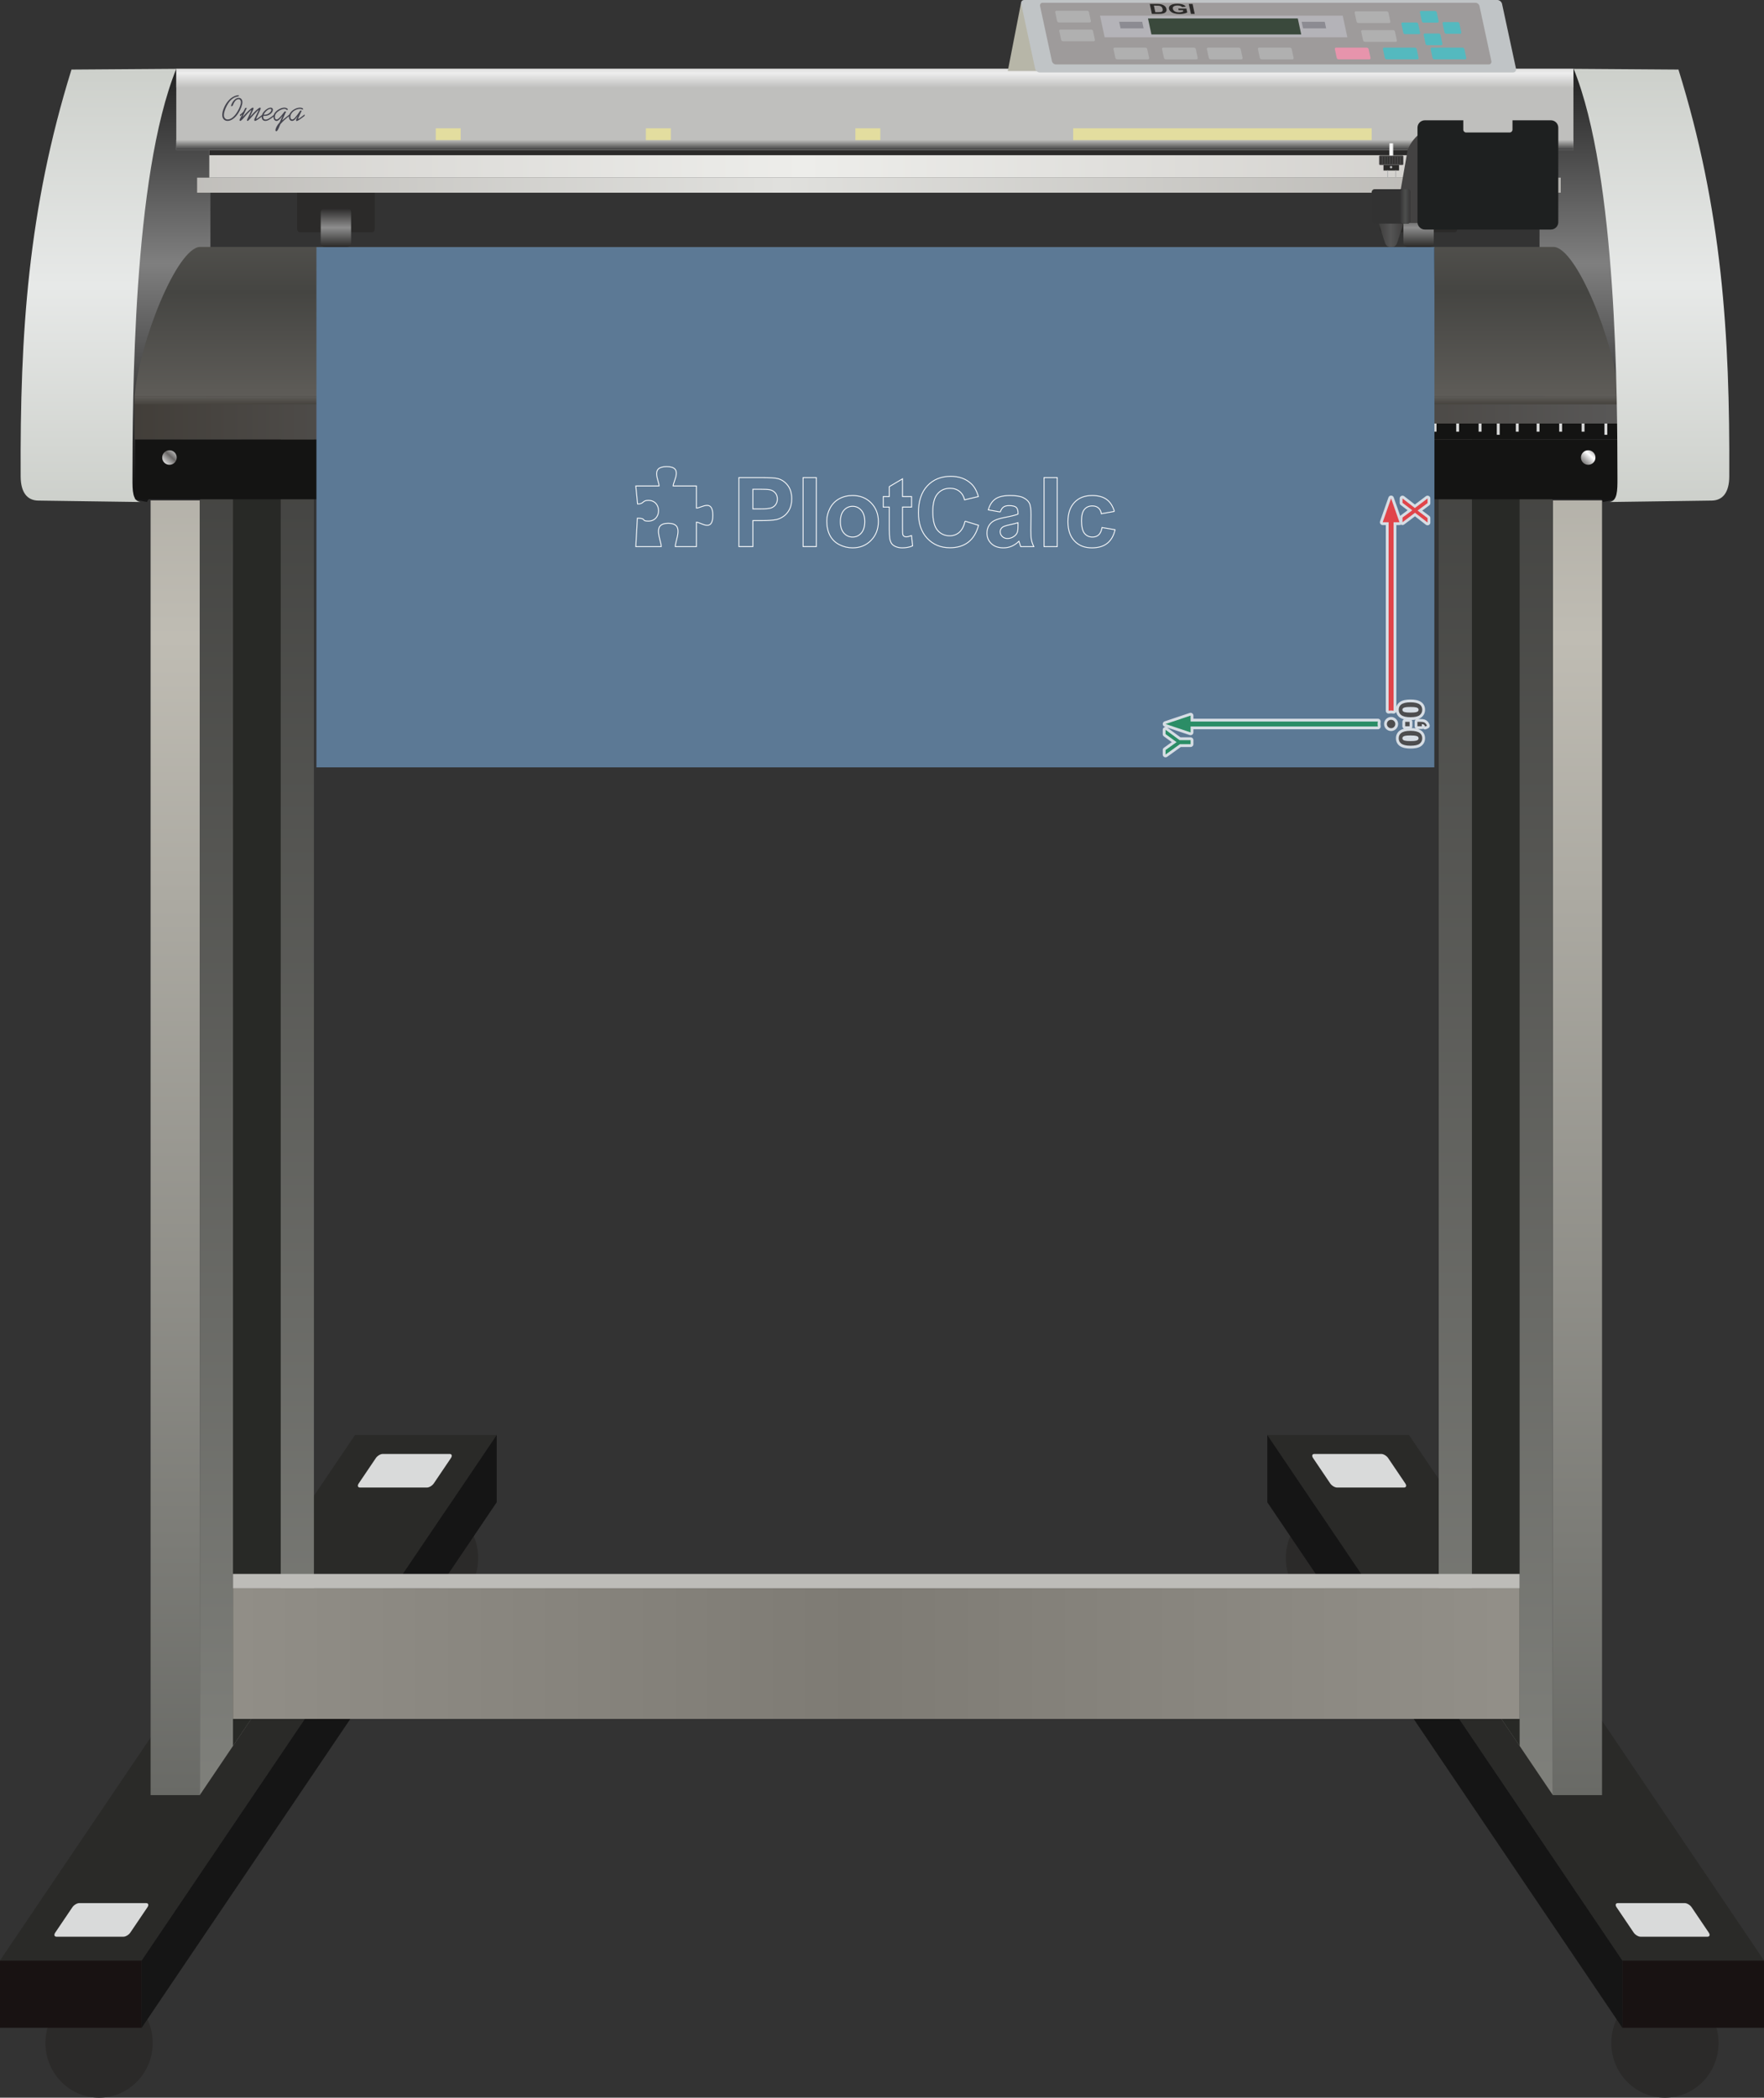 <!-- Creator: plotcalc.com 1000$ --><svg version="1.2" xmlns="http://www.w3.org/2000/svg" viewBox="-802552 -142501 1017691 1209649" xmlns:xlink="http://www.w3.org/1999/xlink"><rect x="-802552" y="-142501" width="1017691" height="1209649" fill="#333333" stroke="none"/><defs><linearGradient id="G1" x1="85630" x2="85629" y1="141117" y2="9432" spreadMethod="reflect" gradientUnits="userSpaceOnUse"><stop offset="0%" stop-color="rgba(17,17,17,1)"/><stop offset="100%" stop-color="rgba(127,127,127,1)"/></linearGradient><linearGradient id="G2" x1="-681158" x2="-681158" y1="141117" y2="9432" spreadMethod="reflect" gradientUnits="userSpaceOnUse"><stop offset="0%" stop-color="rgba(17,17,17,1)"/><stop offset="100%" stop-color="rgba(127,127,127,1)"/></linearGradient><linearGradient id="G3" x1="-749481" x2="-749481" y1="22083" y2="-102603" spreadMethod="reflect" gradientUnits="userSpaceOnUse"><stop offset="0%" stop-color="rgba(231,233,232,1)"/><stop offset="100%" stop-color="rgba(205,208,203,1)"/></linearGradient><linearGradient id="G4" x1="-1214757" x2="-1214757" y1="892666" y2="225458" spreadMethod="reflect" gradientUnits="userSpaceOnUse"><stop offset="0%" stop-color="rgba(105,106,102,1)"/><stop offset="100%" stop-color="rgba(191,188,179,1)"/></linearGradient><linearGradient id="G5" x1="-1200570" x2="-1200570" y1="892666" y2="47856" spreadMethod="reflect" gradientUnits="userSpaceOnUse"><stop offset="0%" stop-color="rgba(127,128,123,1)"/><stop offset="100%" stop-color="rgba(62,62,60,1)"/></linearGradient><linearGradient id="G6" x1="107506" x2="107506" y1="892666" y2="225458" spreadMethod="reflect" gradientUnits="userSpaceOnUse"><stop offset="0%" stop-color="rgba(105,106,102,1)"/><stop offset="100%" stop-color="rgba(191,188,179,1)"/></linearGradient><linearGradient id="G7" x1="27472" x2="27472" y1="892666" y2="47856" spreadMethod="reflect" gradientUnits="userSpaceOnUse"><stop offset="0%" stop-color="rgba(127,128,123,1)"/><stop offset="100%" stop-color="rgba(62,62,60,1)"/></linearGradient><linearGradient id="G8" x1="-834679" x2="-310052" y1="811053" y2="811053" spreadMethod="reflect" gradientUnits="userSpaceOnUse"><stop offset="0%" stop-color="rgba(154,151,144,1)"/><stop offset="100%" stop-color="rgba(126,123,116,1)"/></linearGradient><linearGradient id="G9" x1="-1176741" x2="-1176740" y1="-91956" y2="-100408" spreadMethod="reflect" gradientUnits="userSpaceOnUse"><stop offset="0%" stop-color="rgba(191,191,189,1)"/><stop offset="100%" stop-color="rgba(237,237,237,1)"/></linearGradient><linearGradient id="G10" x1="-1198172" x2="-1198172" y1="-55928" y2="-61884" spreadMethod="reflect" gradientUnits="userSpaceOnUse"><stop offset="0%" stop-color="rgba(61,61,61,1)"/><stop offset="100%" stop-color="rgba(191,191,189,1)"/></linearGradient><linearGradient id="G11" x1="-1202111" x2="-351853" y1="-35706" y2="-35706" spreadMethod="reflect" gradientUnits="userSpaceOnUse"><stop offset="0%" stop-color="rgba(145,141,136,1)"/><stop offset="100%" stop-color="rgba(224,224,221,1)"/></linearGradient><linearGradient id="G12" x1="-1195083" x2="-338823" y1="-47987" y2="-47987" spreadMethod="reflect" gradientUnits="userSpaceOnUse"><stop offset="0%" stop-color="rgba(175,171,167,1)"/><stop offset="100%" stop-color="rgba(237,237,234,1)"/></linearGradient><linearGradient id="G13" x1="-378408" x2="-378408" y1="85984" y2="25735" spreadMethod="reflect" gradientUnits="userSpaceOnUse"><stop offset="0%" stop-color="rgba(94,92,88,1)"/><stop offset="100%" stop-color="rgba(69,69,66,1)"/></linearGradient><linearGradient id="G14" x1="-724949" x2="-398113" y1="98437" y2="98437" spreadMethod="reflect" gradientUnits="userSpaceOnUse"><stop offset="0%" stop-color="rgba(66,62,57,1)"/><stop offset="100%" stop-color="rgba(102,103,105,1)"/></linearGradient><linearGradient id="G15" x1="-703856" x2="-703856" y1="90667" y2="85984" spreadMethod="reflect" gradientUnits="userSpaceOnUse"><stop offset="0%" stop-color="rgba(70,67,62,1)"/><stop offset="100%" stop-color="rgba(94,92,88,1)"/></linearGradient><linearGradient id="G16" x1="110258" x2="114817" y1="125090" y2="120090" spreadMethod="reflect" gradientUnits="userSpaceOnUse"><stop offset="0%" stop-color="rgba(105,103,102,1)"/><stop offset="100%" stop-color="rgba(254,254,254,1)"/></linearGradient><linearGradient id="G17" x1="-323157" x2="-318598" y1="125090" y2="120090" spreadMethod="reflect" gradientUnits="userSpaceOnUse"><stop offset="0%" stop-color="rgba(105,103,102,1)"/><stop offset="100%" stop-color="rgba(254,254,254,1)"/></linearGradient><linearGradient id="G18" x1="-1221519" x2="-1216960" y1="125090" y2="120090" spreadMethod="reflect" gradientUnits="userSpaceOnUse"><stop offset="0%" stop-color="rgba(105,103,102,1)"/><stop offset="100%" stop-color="rgba(254,254,254,1)"/></linearGradient><linearGradient id="G19" x1="15045" x2="15045" y1="-118" y2="-11232" spreadMethod="reflect" gradientUnits="userSpaceOnUse"><stop offset="0%" stop-color="rgba(43,42,41,1)"/><stop offset="100%" stop-color="rgba(141,141,141,1)"/></linearGradient><linearGradient id="G20" x1="-1122848" x2="-1122848" y1="-118" y2="-11232" spreadMethod="reflect" gradientUnits="userSpaceOnUse"><stop offset="0%" stop-color="rgba(43,42,41,1)"/><stop offset="100%" stop-color="rgba(141,141,141,1)"/></linearGradient><linearGradient id="G21" x1="153953" x2="153953" y1="22083" y2="-102603" spreadMethod="reflect" gradientUnits="userSpaceOnUse"><stop offset="0%" stop-color="rgba(231,233,232,1)"/><stop offset="100%" stop-color="rgba(205,208,203,1)"/></linearGradient><linearGradient id="G22" x1="13812" x2="-100" y1="-6830" y2="-6830" spreadMethod="reflect" gradientUnits="userSpaceOnUse"><stop offset="0%" stop-color="rgba(43,42,41,1)"/><stop offset="100%" stop-color="rgba(84,84,84,1)"/></linearGradient><linearGradient id="G23" x1="2398" x2="99" y1="-56348" y2="-56348" spreadMethod="reflect" gradientUnits="userSpaceOnUse"><stop offset="0%" stop-color="rgba(178,179,179,1)"/><stop offset="100%" stop-color="rgba(254,254,254,1)"/></linearGradient><linearGradient id="G24" x1="14152" x2="8263" y1="-23477" y2="-23477" spreadMethod="reflect" gradientUnits="userSpaceOnUse"><stop offset="0%" stop-color="rgba(31,27,32,1)"/><stop offset="100%" stop-color="rgba(77,79,77,1)"/></linearGradient><linearGradient id="GS1" x1="0" x2="0" y1="0" y2="25000" gradientUnits="userSpaceOnUse"><stop offset="25%" stop-color="rgba(0,0,0,.2)"/><stop offset="100%" stop-color="rgba(0,0,0,0)"/></linearGradient><linearGradient id="GS2" x1="0" x2="0" y1="300000" y2="100000" gradientUnits="userSpaceOnUse"><stop offset="0%" stop-color="rgba(0,0,0,.1)"/><stop offset="100%" stop-color="rgba(0,0,0,0)"/></linearGradient></defs><path id="theMotionPath" d="M0 0H-595000H0" /><g><path fill="url(#G1)" d="m138817 143707l-16576 3278-36611-66385v-183183l33496 390 40307 136767z"/><path fill="url(#G2)" d="m-734346 143707l16577 3278 36611-66385v-183183l-33496 390-40308 136767z"/><path fill="url(#G3)" d="m-761317-102387v1l-15 60c-25070 80501-29698 152304-29301 234593 45 9236 3803 13807 10104 13895l58925 823c-4488-686-4540-6502-4521-13677 121-44340 28-173897 25278-236127z"/><path fill="rgba(43,42,41,1)" d="m-557618 787478c17090 0 30945-14116 30945-31528 0-17413-13855-31529-30945-31529-17090 0-30945 14116-30945 31529 0 17412 13855 31528 30945 31528"/><path fill="rgba(43,42,41,1)" d="m-745403 1067148c17091 0 30945-14116 30945-31529 0-17412-13854-31528-30945-31528-17090 0-30944 14116-30944 31528 0 17413 13854 31529 30944 31529"/><path fill="rgba(24,18,18,1)" d="m-802552 988029h81727v38809h-81727z"/><path fill="rgba(42,42,40,1)" d="m-802552 988029h81727l204827-303033h-81727z"/><path fill="rgba(217,218,218,1)" d="m-769913 974323h38574c1302 0 3087-1064 3967-2366l9893-14637c880-1302 535-2367-767-2367h-38573c-1302 0-3088 1065-3968 2367l-9893 14637c-879 1301-534 2366 767 2366"/><path fill="rgba(217,218,218,1)" d="m-594832 715300h38574c1302 0 3087-1065 3967-2367l9893-14636c880-1302 534-2368-767-2368h-38574c-1302 0-3087 1066-3967 2368l-9893 14636c-880 1302-535 2367 767 2367"/><path fill="rgba(21,21,21,1)" d="m-515998 684996l-204827 303033v38809l204827-303033z"/><path fill="url(#G4)" d="m-715668 146066h28375v746600h-28375z"/><path fill="url(#G5)" d="m-621447 48581l-65846 97485v746600l65846-97485z"/><path fill="rgba(40,41,38,1)" d="m-640607 76948l-27526 40751v746600l27526-40751z"/><path fill="rgba(43,42,41,1)" d="m-29795 787478c-17090 0-30945-14116-30945-31528 0-17413 13855-31529 30945-31529 17090 0 30945 14116 30945 31529 0 17412-13855 31528-30945 31528"/><path fill="rgba(43,42,41,1)" d="m157990 1067148c-17091 0-30945-14116-30945-31529 0-17412 13854-31528 30945-31528 17090 0 30944 14116 30944 31528 0 17413-13854 31529-30944 31529"/><path fill="rgba(24,18,18,1)" d="m215139 988029h-81727v38809h81727z"/><path fill="rgba(42,42,40,1)" d="m215139 988029h-81727l-204827-303033h81727z"/><path fill="rgba(217,218,218,1)" d="m182500 974323h-38574c-1302 0-3087-1064-3967-2366l-9893-14637c-880-1302-535-2367 767-2367h38573c1302 0 3088 1065 3968 2367l9893 14637c880 1302 534 2366-767 2366"/><path fill="rgba(217,218,218,1)" d="m7419 715300h-38574c-1302 0-3087-1065-3967-2367l-9893-14636c-880-1302-535-2368 767-2368h38574c1302 0 3087 1066 3967 2368l9893 14636c880 1302 535 2367-767 2367"/><path fill="rgba(21,21,21,1)" d="m-71415 684996l204827 303033v38809l-204827-303033z"/><path fill="url(#G6)" d="m121693 146066h-28374v746600h28374z"/><path fill="url(#G7)" d="m27472 48581l65847 97485v746600l-65847-97485z"/><path fill="rgba(40,41,38,1)" d="m46633 76948l27525 40751v746600l-27525-40751z"/><path fill="url(#G8)" d="m-668133 848725h742291v-75343h-742291z"/><path fill="rgba(189,188,184,1)" d="m-668133 765124h742291v8258h-742291z"/><path fill="rgba(20,20,19,1)" d="m131123 110889h-855666v34536h855666z"/><path fill="rgba(191,191,189,1)" d="m-700847-102819h806041v46891h-806041z"/><path fill="url(#G9)" d="m-700847-102819h806041v10863h-806041z"/><path fill="url(#G10)" d="m-700847-61884h806041v5956h-806041z"/><path fill="url(#G11)" d="m-688835-40046h786715v8680h-786715z"/><path fill="url(#G12)" d="m-681807-40046h772753v-15882h-772753z"/><path fill="rgba(43,42,41,1)" d="m-681807-52995h772753v-2933h-772753z"/><path fill="rgba(227,221,159,1)" d="m-551155-68521h14386v6827h-14386z"/><path fill="rgba(227,221,159,1)" d="m-429924-68521h14385v6827h-14385z"/><path fill="rgba(227,221,159,1)" d="m-309075-68521h14386v6827h-14386z"/><path fill="rgba(227,221,159,1)" d="m-183412-68521h172227v6827h-172227z"/><path fill="url(#G13)" d="m131556 85984c-2748-31201-24588-85955-37900-86102h-780704c-13313 147-35153 54901-37901 86102z"/><path fill="url(#G14)" d="m-724949 85984h856246v24905h-856246z"/><path fill="url(#G15)" d="m-724949 85984h856246v4683h-856246z"/><path fill="url(#G16)" d="m113714 125531c2315 0 4191-1876 4191-4191 0-2315-1876-4191-4191-4191-2315 0-4191 1876-4191 4191 0 2315 1876 4191 4191 4191"/><path fill="url(#G17)" d="m-319701 125531c2315 0 4191-1876 4191-4191 0-2315-1876-4191-4191-4191-2315 0-4191 1876-4191 4191 0 2315 1876 4191 4191 4191"/><path fill="url(#G18)" d="m-704787 125531c2315 0 4191-1876 4191-4191 0-2315-1876-4191-4191-4191-2314 0-4191 1876-4191 4191 0 2315 1877 4191 4191 4191"/><path fill="rgba(20,20,19,1)" d="m-239630 101747h370927v9142h-370927z"/><path fill="rgba(217,218,218,1)" d="m124738 101747h-1657v6480h1657z"/><path fill="rgba(217,218,218,1)" d="m62646 101747h-1656v6480h1656z"/><path fill="rgba(217,218,218,1)" d="m2333 101747h-1657v6480h1657z"/><path fill="rgba(217,218,218,1)" d="m-59759 101747h-1657v6480h1657z"/><path fill="rgba(217,218,218,1)" d="m-117846 101747h-1656v6480h1656z"/><path fill="rgba(217,218,218,1)" d="m-178160 101747h-1656v6480h1656z"/><path fill="rgba(217,218,218,1)" d="m111584 101747h-1657v4680h1657z"/><path fill="rgba(217,218,218,1)" d="m98647 101747h-1657v4680h1657z"/><path fill="rgba(217,218,218,1)" d="m85620 101747h-1656v4680h1656z"/><path fill="rgba(217,218,218,1)" d="m73628 101747h-1656v4680h1656z"/><path fill="rgba(217,218,218,1)" d="m52158 101747h-1656v4680h1656z"/><path fill="rgba(217,218,218,1)" d="m39221 101747h-1656v4680h1656z"/><path fill="rgba(217,218,218,1)" d="m26195 101747h-1657v4680h1657z"/><path fill="rgba(217,218,218,1)" d="m14203 101747h-1657v4680h1657z"/><path fill="rgba(217,218,218,1)" d="m-9158 101747h-1657v4680h1657z"/><path fill="rgba(217,218,218,1)" d="m-22095 101747h-1657v4680h1657z"/><path fill="rgba(217,218,218,1)" d="m-35122 101747h-1656v4680h1656z"/><path fill="rgba(217,218,218,1)" d="m-47114 101747h-1657v4680h1657z"/><path fill="rgba(217,218,218,1)" d="m-69394 101747h-1657v4680h1657z"/><path fill="rgba(217,218,218,1)" d="m-82331 101747h-1657v4680h1657z"/><path fill="rgba(217,218,218,1)" d="m-95358 101747h-1656v4680h1656z"/><path fill="rgba(217,218,218,1)" d="m-107350 101747h-1657v4680h1657z"/><path fill="rgba(217,218,218,1)" d="m-129360 101747h-1657v4680h1657z"/><path fill="rgba(217,218,218,1)" d="m-142297 101747h-1657v4680h1657z"/><path fill="rgba(217,218,218,1)" d="m-155324 101747h-1657v4680h1657z"/><path fill="rgba(217,218,218,1)" d="m-167316 101747h-1657v4680h1657z"/><path fill="rgba(217,218,218,1)" d="m-193108 101747h-1656v4680h1656z"/><path fill="rgba(217,218,218,1)" d="m-206045 101747h-1656v4680h1656z"/><path fill="rgba(217,218,218,1)" d="m-219071 101747h-1657v4680h1657z"/><path fill="rgba(217,218,218,1)" d="m-231064 101747h-1656v4680h1656z"/><path fill="rgba(43,42,41,1)" d="m38282-31366v20590c0 1206-670 2193-1489 2193h-41873c-819 0-1490-987-1490-2193v-20590z"/><path fill="url(#G19)" d="m9342-22345h13028c1235 0 2245 1010 2245 2245v17737c0 1234-1010 2245-2245 2245h-13028c-1234 0-2244-1011-2244-2245v-17737c0-1235 1010-2245 2244-2245"/><path fill="rgba(43,42,41,1)" d="m-586334-31366v20590c0 1206-670 2193-1489 2193h-41874c-819 0-1489-987-1489-2193v-20590z"/><path fill="url(#G20)" d="m-615274-22345h13028c1235 0 2245 1010 2245 2245v17737c0 1234-1010 2245-2245 2245h-13028c-1235 0-2245-1011-2245-2245v-17737c0-1235 1010-2245 2245-2245"/><path fill="rgba(183,182,168,1)" d="m-204019-101564l-9406-39574-7712 39574z"/><path fill="rgba(192,196,198,1)" d="m-211658-142501h272947c1233 0 2459 1009 2725 2242l8040 37309c266 1233-525 2241-1758 2241h-272947c-1233 0-2459-1008-2725-2241l-8040-37309c-266-1233 525-2242 1758-2242"/><path fill="rgba(158,155,155,1)" d="m-201018-140899h249704c1049 0 2092 858 2318 1906l6839 31734c226 1049-447 1907-1496 1907h-249704c-1049 0-2092-858-2318-1907l-6839-31734c-226-1048 447-1906 1496-1906"/><path fill="rgba(180,179,184,1)" d="m-167933-133475h140014l2688 12472h-140014z"/><path fill="rgba(58,73,60,1)" d="m-140253-131855h86421l1990 9232h-86421z"/><path fill="rgba(140,139,146,1)" d="m-156896-129926h13314l818 3797h-13313z"/><path fill="rgba(140,139,146,1)" d="m-51604-129926h13313l819 3797h-13314z"/><path fill="rgba(176,176,176,1)" d="m-193125-136290h17799c463 0 923 378 1023 841l1090 5057c100 463-198 841-660 841h-17800c-462 0-922-378-1022-841l-1090-5057c-100-463 197-841 660-841"/><path fill="rgba(176,176,176,1)" d="m-190787-125443h17799c463 0 923 378 1023 841l1089 5057c100 463-197 841-660 841h-17799c-463 0-923-378-1022-841l-1090-5057c-100-463 197-841 660-841"/><path fill="rgba(176,176,176,1)" d="m-159504-115030h17799c463 0 923 379 1023 841l1090 5057c99 463-198 841-660 841h-17800c-463 0-923-378-1022-841l-1090-5057c-100-462 197-841 660-841"/><path fill="rgba(176,176,176,1)" d="m-131488-115030h17800c463 0 923 379 1022 841l1090 5057c100 463-197 841-660 841h-17799c-463 0-923-378-1023-841l-1090-5057c-99-462 198-841 660-841"/><path fill="rgba(176,176,176,1)" d="m-105616-115030h17800c463 0 923 379 1022 841l1090 5057c100 463-197 841-660 841h-17799c-463 0-923-378-1023-841l-1089-5057c-100-462 197-841 659-841"/><path fill="rgba(176,176,176,1)" d="m-76168-115030h17800c463 0 923 379 1022 841l1090 5057c100 463-197 841-660 841h-17799c-463 0-923-378-1023-841l-1089-5057c-100-462 197-841 659-841"/><path fill="rgba(176,176,176,1)" d="m-20351-135965h17799c463 0 923 379 1023 841l1089 5057c100 463-197 841-660 841h-17799c-463 0-923-378-1023-841l-1089-5057c-100-462 197-841 660-841"/><path fill="rgba(176,176,176,1)" d="m-16582-125118h17799c463 0 923 379 1023 842l1089 5056c100 463-197 841-659 841h-17800c-463 0-923-378-1022-841l-1090-5056c-100-463 197-842 660-842"/><path fill="rgba(231,148,172,1)" d="m-31791-115030h17800c462 0 922 379 1022 841l1090 5057c100 463-197 841-660 841h-17799c-463 0-923-378-1023-841l-1090-5057c-99-462 197-841 660-841"/><path fill="rgba(84,185,191,1)" d="m-4050-115030h17800c462 0 922 379 1022 841l1090 5057c100 463-197 841-660 841h-17800c-462 0-922-378-1022-841l-1090-5057c-99-462 197-841 660-841"/><path fill="rgba(84,185,191,1)" d="m23460-115030h17799c463 0 923 379 1023 841l1090 5057c99 463-197 841-660 841h-17800c-462 0-923-378-1022-841l-1090-5057c-100-462 197-841 660-841"/><path fill="rgba(84,185,191,1)" d="m17290-136182h8027c463 0 923 379 1023 841l1089 5057c100 463-197 841-659 841h-8027c-463 0-923-378-1023-841l-1090-5057c-99-462 198-841 660-841"/><path fill="rgba(84,185,191,1)" d="m6601-129530h8027c463 0 923 379 1022 841l1090 5057c100 463-197 842-660 842h-8027c-462 0-922-379-1022-842l-1090-5057c-100-462 197-841 660-841"/><path fill="rgba(84,185,191,1)" d="m30365-129766h8027c463 0 923 378 1023 841l1089 5057c100 462-197 841-660 841h-8026c-463 0-923-379-1023-841l-1090-5057c-99-463 198-841 660-841"/><path fill="rgba(84,185,191,1)" d="m19447-123179h8027c463 0 923 378 1023 841l1089 5057c100 462-197 841-659 841h-8027c-463 0-923-379-1023-841l-1090-5057c-99-463 198-841 660-841"/><path fill="rgba(43,42,41,1)" d="m-139241-140227h3973c897 0 1587 36 2073 109 651 99 1232 275 1736 528 506 251 914 560 1229 927 312 365 528 816 643 1352 102 471 79 876-69 1217-179 417-490 754-935 1011-334 196-811 348-1428 457-462 81-1094 121-1898 121h-4090zm2393 967l817 3788h1620c605 0 1038-18 1299-54 344-47 618-127 825-239 209-112 358-295 448-551 94-256 91-606-4-1048-96-443-241-781-441-1018-196-237-442-421-734-554-292-132-646-223-1063-269-309-36-908-55-1792-55zm14287 2653l-209-967h4686l492 2283c-404 236-1020 443-1847 623-826 178-1683 267-2572 267-1127 0-2136-125-3029-377-891-252-1599-612-2122-1080-522-468-843-978-962-1528-128-596-7-1127 363-1591 372-464 983-821 1837-1069 652-190 1490-285 2520-285 1338 0 2418 149 3235 448 816 299 1389 711 1719 1238l-2124 216c-211-281-545-503-1000-667-452-163-991-244-1619-244-950 0-1671 160-2162 481-491 321-670 797-534 1427 147 680 541 1190 1181 1530 644 340 1424 510 2345 510 455 0 902-48 1338-142 440-95 806-211 1106-347l-156-726zm7080 2102l-1234-5722h2185l1234 5722z"/><path fill="url(#G21)" d="m165789-102386l15 60c25069 80501 29697 152304 29300 234593-45 9236-3802 13807-10103 13895l-58925 823c4488-686 4540-6501 4520-13677-120-44340-28-173897-25278-236127z"/><path fill="rgba(69,69,79,1)" d="m-668271-81620l-592 397c-28 21-52 38-76 49-25 10-46 14-67 14-59 0-111-32-156-98-46-63-67-150-67-261 0-167 60-411 185-728 122-317 293-673 519-1070 502-871 1080-1546 1728-2031 651-484 1310-724 1975-724 631 0 1143 223 1529 669 387 446 582 1041 582 1790 0 770-219 1756-662 2961-442 1205-1024 2366-1745 3484-878 1362-1864 2431-2961 3215-1094 784-2142 1174-3142 1174-944 0-1700-306-2265-923-564-617-846-1453-846-2505 0-1268 348-2693 1045-4281 697-1592 1606-2989 2721-4201 794-864 1717-1564 2769-2104 1052-537 1972-805 2759-805 143 0 240 21 286 63 49 38 73 111 73 212 0 216-373 404-1122 561-749 157-1417 415-2010 777-790 474-1491 1066-2100 1776-613 708-1209 1606-1787 2693-530 1021-945 2007-1244 2961-300 951-449 1735-449 2348 0 781 202 1411 602 1881 401 474 923 711 1571 711 979 0 1979-428 3000-1282 1020-853 1978-2073 2877-3651 543-961 979-1898 1303-2818 327-920 491-1630 491-2135 0-526-125-955-376-1293-254-338-564-505-941-505-700 0-1323 300-1877 895-551 596-1059 1523-1530 2784m17324 5079v836l-491 390c-2170 1690-3477 2536-3919 2536-171 0-296-49-380-143-80-97-122-251-122-463 0-94 14-202 46-324 31-119 69-233 118-341l2066-4306c70-150 118-272 150-366 31-94 45-184 45-265 0-14-4-24-7-31-3-7-7-10-14-10-63 0-338 237-836 714-495 477-1073 1066-1731 1773-565 592-1230 1334-1989 2229-878 1021-1446 1533-1697 1533-108 0-199-31-272-97-69-67-104-150-104-251 0-157 63-369 195-638 28-55 45-94 59-122l1881-4061c129-286 227-513 296-687 66-174 101-286 101-331 0-7-3-17-10-28-7-10-18-13-31-13-88 0-331 184-725 550-394 366-892 874-1491 1519-505 550-1132 1268-1881 2146-1143 1341-1895 2013-2257 2013-122 0-223-52-300-153-80-101-118-234-118-390 0-188 268-770 808-1735 338-617 613-1115 815-1505-258 237-502 449-735 627-230 181-453 331-666 456v-839c540-394 1014-791 1422-1195 407-404 662-704 756-892l923-1877h899l-2505 5260c1550-1735 2842-3069 3874-4003 1031-937 1724-1404 2079-1404 136 0 241 32 310 91 73 63 108 157 108 289 0 94-21 212-62 352-39 139-108 320-202 547l-1808 4027c1512-1707 2766-3017 3762-3933 1000-916 1679-1373 2031-1373 129 0 230 35 306 101 73 70 112 160 112 279 0 108-25 237-73 387-46 149-115 320-202 512l-2153 4671c-45 108-80 185-94 233-18 49-28 81-28 102 0 55 14 101 35 132 24 35 55 56 87 63 118 0 494-230 1135-690 641-460 1470-1094 2484-1902m6776 0v836c-1536 1230-2651 2024-3338 2383-686 362-1323 543-1909 543-679 0-1205-202-1574-606-373-408-557-982-557-1731 0-593 139-1181 414-1760 275-578 679-1135 1219-1675 596-592 1202-1052 1808-1383 610-331 1164-495 1659-495 421 0 752 101 985 300 234 202 352 484 352 843 0 940-480 1776-1442 2515-965 738-2125 1108-3484 1108-149 0-261 0-334-4-70-3-139-10-209-17-31 108-56 212-70 306-14 94-21 195-21 296 0 502 115 885 349 1143 230 258 571 387 1020 387 509 0 1087-175 1735-526 645-349 1777-1171 3397-2463m-6288 125c111 14 219 25 327 32 108 7 223 10 338 10 944 0 1815-314 2609-944 798-627 1195-1244 1195-1850 0-164-55-292-167-386-115-94-265-143-456-143-544 0-1199 313-1961 937-767 627-1394 1407-1885 2344m14965-125v839c-986 715-1916 1467-2790 2258-874 791-1711 1641-2515 2553-666 1700-1157 2801-1467 3310-313 505-620 759-919 759-129 0-234-52-317-157-80-108-122-247-122-425 0-557 219-1257 658-2100 439-843 1014-1634 1728-2376l1703-3822c-801 1056-1470 1812-2006 2265-537 453-1021 679-1449 679-523 0-951-226-1286-676-331-449-498-1031-498-1745 0-551 115-1073 348-1564 230-488 582-965 1059-1428 701-687 1495-1237 2383-1645 885-407 1707-613 2460-613 442 0 836 73 1173 216 342 143 641 366 899 669l-439 620c-250-279-508-481-769-606-262-126-565-188-903-188-519 0-1135 153-1853 463-718 310-1372 714-1972 1212-529 436-930 899-1194 1390-265 495-398 1014-398 1557 0 492 91 864 272 1119 178 254 439 383 780 383 380 0 944-376 1693-1129 746-752 1718-1930 2916-3532l857 63-2358 5148c634-547 1302-1104 2010-1675 707-575 1480-1181 2316-1822m5048 2073c-24 66-49 132-70 191-21 63-31 105-31 133 0 48 14 94 42 132 28 42 56 63 90 63 108 0 485-230 1129-690 645-460 1474-1094 2487-1902v836l-254 195c-2393 1860-3825 2794-4302 2794-101 0-192-49-275-140-81-94-122-209-122-344 0-67 24-178 69-328 49-150 115-327 206-533l669-1522c-683 1017-1275 1738-1780 2163-509 429-1011 641-1505 641-519 0-941-219-1265-655-327-435-491-1003-491-1703 0-519 98-1010 296-1477 199-467 495-923 899-1373 679-742 1484-1334 2418-1776 930-443 1832-666 2699-666 363 0 683 35 962 108 278 73 550 192 815 355l-42 795c-286-188-568-328-850-415-282-87-585-132-902-132-763 0-1561 198-2400 592-836 394-1516 895-2038 1502-335 386-593 794-770 1219-181 425-272 839-272 1250 0 474 101 850 300 1126 202 275 470 414 801 414 414 0 941-345 1578-1031 634-690 1658-2066 3066-4132l818 80z"/></g><g><path fill="rgba(67,66,66,1)" d="m17816-13925v-52240c-2963 1482-7256 6312-8384 10803l-7256 41437z"/><path fill="url(#G22)" d="m-7056-13541l3347 10520c484 1521 1307 2903 2902 2903h1614c1596 0 2418-1382 2902-2903l3347-10520v-29372c0-694-568-1262-1263-1262h-11586c-695 0-1263 568-1263 1262z"/><path fill="rgba(50,50,50,1)" d="m9430-13541h-18859c-978 0-1778-800-1778-1778v-16316c0-977 800-1778 1778-1778h18859c977 0 1777 801 1777 1778v16316c0 978-800 1778-1777 1778"/><path fill="rgba(43,42,41,1)" d="m4594-47359h-8989v3184h8989z"/><path fill="rgba(67,66,66,1)" d="m6569-47359h-12940c-288 0-523-236-523-524v-4394c0-288 235-524 523-524h12940c288 0 524 236 524 524v4394c0 288-236 524-524 524"/><path fill="url(#G23)" d="m1027-59895h-1856c-122 0-221 100-221 222v6651c0 122 99 221 221 221h1856c122 0 222-99 222-221v-6651c0-122-100-222-222-222"/><path fill="url(#G24)" d="m9430-13541h-2333c-978 0-1778-800-1778-1778v-16316c0-977 800-1778 1778-1778h2333c977 0 1777 801 1777 1778v16316c0 978-800 1778-1777 1778"/><path fill="rgba(178,179,179,1)" d="m-18-45376c-394 0-714-320-714-714 0-395 320-714 714-714 395 0 715 319 715 714 0 394-320 714-715 714"/><path fill="rgba(178,179,179,1)" d="m2942-44175h-504v4165h504z"/><path fill="rgba(178,179,179,1)" d="m-1746-44175h-504v4165h504z"/><path fill="rgba(43,42,41,1)" d="m351-52163h-504v4165h504z"/><path fill="rgba(43,42,41,1)" d="m1836-52163h-504v4165h504z"/><path fill="rgba(43,42,41,1)" d="m-1237-52163h-504v4165h504z"/><path fill="rgba(43,42,41,1)" d="m-4019-52163h-503v4165h503z"/><path fill="rgba(43,42,41,1)" d="m-2534-52163h-504v4165h504z"/><path fill="rgba(43,42,41,1)" d="m-5607-52163h-504v4165h504z"/><path fill="rgba(43,42,41,1)" d="m4809-52163h-504v4165h504z"/><path fill="rgba(43,42,41,1)" d="m6294-52163h-504v4165h504z"/><path fill="rgba(43,42,41,1)" d="m3220-52163h-504v4165h504z"/><path fill="rgba(30,32,32,1)" d="m19489-73139h22162v5379c0 915 749 1663 1663 1663h25057c915 0 1663-748 1663-1663v-5379h22162c2344 0 4261 1917 4261 4261v54483c0 2344-1917 4262-4261 4262h-72707c-2344 0-4261-1918-4261-4262v-54483c0-2344 1917-4261 4261-4261"/><animateMotion dur="5s" repeatCount="indefinite"><mpath xlink:href="#theMotionPath" /></animateMotion></g><rect fill="rgba(92,121,149,1)" x="-620000" y="0" width="645000" height="300000"/><g transform="translate(-297500 150000) scale(0.5)"><path stroke-width="1000" stroke="rgba(255,255,255,1)" fill="none" d="m275705 4829l-15012 2668c-500-2984-1649-5226-3447-6746-1797-1501-4114-2261-6968-2261-3799 0-6839 1316-9100 3948-2261 2631-3391 7024-3391 13195 0 6858 1149 11695 3447 14530 2298 2836 5374 4244 9229 4244 2892 0 5264-834 7098-2483 1854-1650 3151-4485 3911-8525l15012 2557c-1557 6895-4541 12102-8952 15624-4411 3521-10323 5282-17754 5282-8415 0-15142-2669-20146-7988-5023-5338-7525-12714-7525-22147 0-9545 2521-16958 7543-22277 5023-5319 11825-7969 20406-7969 7005 0 12584 1519 16735 4540 4133 3021 7098 7617 8914 13808m-81156 40587v-79618h15234v79618zm-30043-27577c-1946 648-5041 1427-9285 2335-4225 908-7005 1798-8303 2650-1983 1427-2983 3206-2983 5375 0 2150 797 3984 2390 5541 1594 1557 3614 2335 6079 2335 2743 0 5375-908 7877-2705 1835-1390 3058-3058 3632-5060 390-1297 593-3781 593-7432zm-20460-12343l-13789-2447c1557-5634 4244-9804 8044-12509 3799-2706 9451-4059 16939-4059 6802 0 11880 797 15216 2409 3317 1612 5671 3651 7024 6134 1353 2484 2038 7025 2038 13659l-222 17792c0 5060 241 8804 723 11213 481 2409 1390 4985 2724 7728h-15123c-389-1001-890-2483-1464-4448-241-908-426-1501-538-1779-2594 2557-5374 4466-8339 5745-2966 1279-6116 1928-9471 1928-5912 0-10582-1613-13992-4837-3411-3207-5116-7284-5116-12214 0-3243 779-6153 2336-8710 1556-2539 3725-4504 6542-5857 2798-1353 6839-2539 12120-3558 7117-1335 12066-2595 14808-3744v-1538c0-2966-722-5078-2168-6357-1464-1260-4207-1890-8229-1890-2724 0-4837 537-6357 1631-1538 1074-2761 2983-3706 5708m-40606 10564l15568 4781c-2391 8766-6376 15271-11936 19534-5560 4244-12602 6376-21146 6376-10582 0-19275-3615-26095-10842-6802-7228-10212-17107-10212-29654 0-13251 3429-23555 10268-30894 6838-7339 15846-11009 27003-11009 9748 0 17662 2891 23740 8655 3633 3410 6339 8303 8155 14697l-15901 3781c-945-4115-2910-7377-5894-9767-3002-2391-6635-3577-10897-3577-5912 0-10713 2112-14382 6357-3688 4225-5523 11082-5523 20571 0 10045 1816 17218 5430 21480 3633 4282 8340 6413 14141 6413 4281 0 7969-1353 11046-4078 3076-2724 5300-6986 6635-12824m-61716-28356v12121h-10453v23370c0 4744 93 7506 297 8284 204 779 649 1427 1372 1946 704 501 1556 760 2576 760 1427 0 3465-482 6153-1464l1278 11861c-3539 1520-7543 2280-12028 2280-2742 0-5207-464-7413-1390-2205-927-3818-2132-4837-3596-1038-1482-1742-3465-2150-5986-315-1779-482-5375-482-10805v-25260h-7005v-12121h7005v-11454l15234-9007v20461zm-82157 28967c0 5727 1353 10119 4059 13159 2724 3058 6060 4577 10045 4577 3966 0 7302-1519 9989-4577 2687-3040 4040-7469 4040-13270 0-5653-1353-10008-4040-13047-2687-3058-6023-4578-9989-4578-3985 0-7321 1520-10045 4578-2706 3039-4059 7431-4059 13158m-15679-815c0-5078 1241-9990 3743-14734 2502-4763 6042-8377 10620-10879 4578-2502 9674-3762 15327-3762 8729 0 15864 2835 21443 8506 5578 5690 8358 12844 8358 21517 0 8748-2817 15994-8432 21740-5635 5745-12714 8618-21258 8618-5282 0-10323-1205-15123-3596-4782-2390-8433-5893-10935-10527-2502-4614-3743-10248-3743-16883m-27337 29560v-79618h15234v79618zm-57934-66163v22684h8766c6320 0 10527-426 12658-1260 2131-834 3799-2131 5004-3929 1204-1779 1816-3836 1816-6208 0-2910-852-5301-2539-7191-1705-1891-3836-3077-6449-3559-1909-352-5746-537-11528-537zm-16124 66163v-79618h25779c9767 0 16124 389 19090 1186 4559 1204 8377 3799 11453 7802 3077 4003 4615 9174 4615 15513 0 4892-890 8988-2651 12324-1779 3336-4021 5949-6745 7858-2725 1890-5505 3151-8322 3762-3836 760-9378 1149-16643 1149h-10452v30024z"/><path stroke-width="1000" stroke="rgba(255,255,255,1)" fill="none" d="m-276484-24505h26839c94-6279-10508-22332 8796-22357 19416-24 7526 16756 7444 22357h26839v25488c5574 0 18923-10984 18973 8346 51 19957-13994 7894-18973 7894v28193h-24359c0-7971 11052-26866-8118-26866-19171 0-8120 18894-8120 26866h-29321l1805-32787c11049-21 3914 3384 12629 3384 15775 0 15775-23962 0-23962-7114 0-4889 4273-12392 4221z"/></g><rect fill="url(#GS1)" x="-620000" y="0" width="645000" height="25000" /><rect fill="url(#GS2)" x="-620000" y="100000" width="645000" height="200000" /><g transform="translate(0 275000) rotate(-90) scale(3)"><path fill="rgba(254,254,254,0.75)" d="m3321 1015c327 100 614 292 842 581 455 575 547 1428 547 2136 0 711-93 1563-550 2140-355 449-855 658-1423 658-590 0-1094-238-1461-700-142-178-245-388-320-615v455c0 241-16 503-85 734-71 238-204 445-383 617-182 174-401 298-637 383-263 95-553-25-672-279l-164-351c-68-145-71-296-8-442 25-58 58-109 97-153-46-79-73-171-73-269v-712c-82 246-195 476-352 674-355 449-854 658-1423 658-591 0-1094-237-1462-700-439-552-511-1428-511-2106 0-711 94-1558 549-2134 356-450 855-658 1424-658 571 0 1069 213 1426 664 197 249 326 550 409 869 89-175 272-294 481-294h844c211 0 395 122 484 300 83-323 213-628 414-881 267-338 615-540 1013-619-74-33-140-83-196-150-106-128-146-281-115-444 23-124 34-251 34-377 0-126-11-253-34-377-31-163 9-316 115-444 106-127 249-194 415-194h35695v-598c0-181 80-336 228-441 147-104 321-128 491-69l4590 1614c220 77 360 276 360 509 0 233-140 432-360 509l-3550 1248c43 31 81 70 114 115l971 1307 995-1311c106-139 256-214 430-214h843c211 0 392 113 485 303 93 189 71 401-58 568l-1590 2048 1594 2113c127 167 146 378 53 566-94 187-274 299-484 299h-892c-176 0-328-76-433-217l-1002-1341-1021 1344c-106 139-256 214-430 214h-843c-211 0-392-113-485-303-93-190-71-402 58-569l1619-2083-1567-2077c-126-167-145-378-52-566 7-14 15-28 23-42-57-86-87-187-87-298v-598zm-2484 3713c-43-256-63-518-70-763-95 81-217 130-351 130h-844c-132 0-253-47-347-126-8 248-29 507-76 760 100-124 252-204 423-204h844c170 0 322 80 421 203m-1509-47794c-3 5-6 10-10 15l-1878 2541v1954c0 298-243 540-540 540h-782c-298 0-541-242-541-540v-1889l-1882-2612c-121-168-137-376-42-561 94-185 273-294 480-294h864c179 0 334 79 439 226l1080 1513 1100-1516c105-145 258-223 437-223h831c209 0 388 110 482 297 42 83 62 172 59 260l63-187c75-224 276-368 512-368 236 0 437 144 512 368l1613 4813c57 170 31 342-74 487-104 146-259 225-438 225h-598v35471c0 166-67 309-194 415-128 106-281 146-444 115-124-23-251-34-377-34-126 0-253 11-377 34-163 31-316-9-444-115-127-106-194-249-194-415v-35471h-598c-179 0-334-79-438-225-105-145-131-317-74-487zm672 44416c-745 0-1350-605-1350-1350 0-745 605-1350 1350-1350 745 0 1350 605 1350 1350 0 745-605 1350-1350 1350"/><path fill="rgba(227,30,36,0.80)" d="m43353 7011h-892l-1432-1915-1454 1915h-843l1872-2411-1816-2406h893l1399 1885 1430-1885h843l-1843 2374z"/><path fill="rgba(0,122,70,0.80)" d="m475-2546v-36011h1138l-1613-4813-1613 4813h1138v36011c154-29 313-44 475-44 162 0 321 15 475 44"/><path fill="rgba(227,30,36,0.80)" d="m2546 475h36235v1138l4589-1613-4589-1613v1138h-36235c29 154 44 313 44 475 0 162-15 321-44 475"/><path fill="rgba(43,42,41,0.80)" d="m0 810c447 0 810-363 810-810 0-447-363-810-810-810-447 0-810 363-810 810 0 447 363 810 810 810"/><path fill="rgba(0,122,70,0.80)" d="m-1116-43372l-1984 2684v2132h-782v-2064l-1985-2752h864l1516 2123 1540-2123z"/><path fill="rgba(43,42,41,0.80)" d="m-2744 1472c427 0 761 153 1002 459 287 361 431 962 431 1801 0 837-145 1439-434 1805-239 302-572 453-999 453-430 0-776-165-1039-496-263-331-394-922-394-1770 0-834 144-1434 433-1799 239-302 572-453 1000-453m0 702c-101 0-191 33-269 99-79 65-141 182-184 351-58 219-87 589-87 1108 0 520 26 876 77 1070 52 195 116 324 195 389 78 64 167 96 268 96 101 0 191-33 270-98 78-65 140-182 183-352 57-217 86-585 86-1105 0-519-26-875-77-1070-51-194-116-324-194-389-78-66-167-99-268-99m2316 1381v-844h844v844zm0 1510h844v605c0 245-20 439-63 580-42 142-122 269-239 381-117 113-266 200-446 265l-164-351c169-57 289-135 361-234 71-101 109-235 113-401h-406zm3165-3593c427 0 761 153 1003 459 286 361 430 962 430 1801 0 837-145 1439-434 1805-239 302-572 453-999 453-429 0-776-165-1039-496-263-331-394-922-394-1770 0-834 145-1434 433-1799 240-302 572-453 1000-453m0 702c-101 0-191 33-269 99-79 65-141 182-184 351-58 219-87 589-87 1108 0 520 26 876 78 1070 51 195 116 324 194 389 78 64 167 96 268 96 101 0 191-33 270-98 78-65 140-182 183-352 58-217 86-585 86-1105 0-519-25-875-77-1070-51-194-116-324-194-389-78-66-167-99-268-99"/></g></svg>